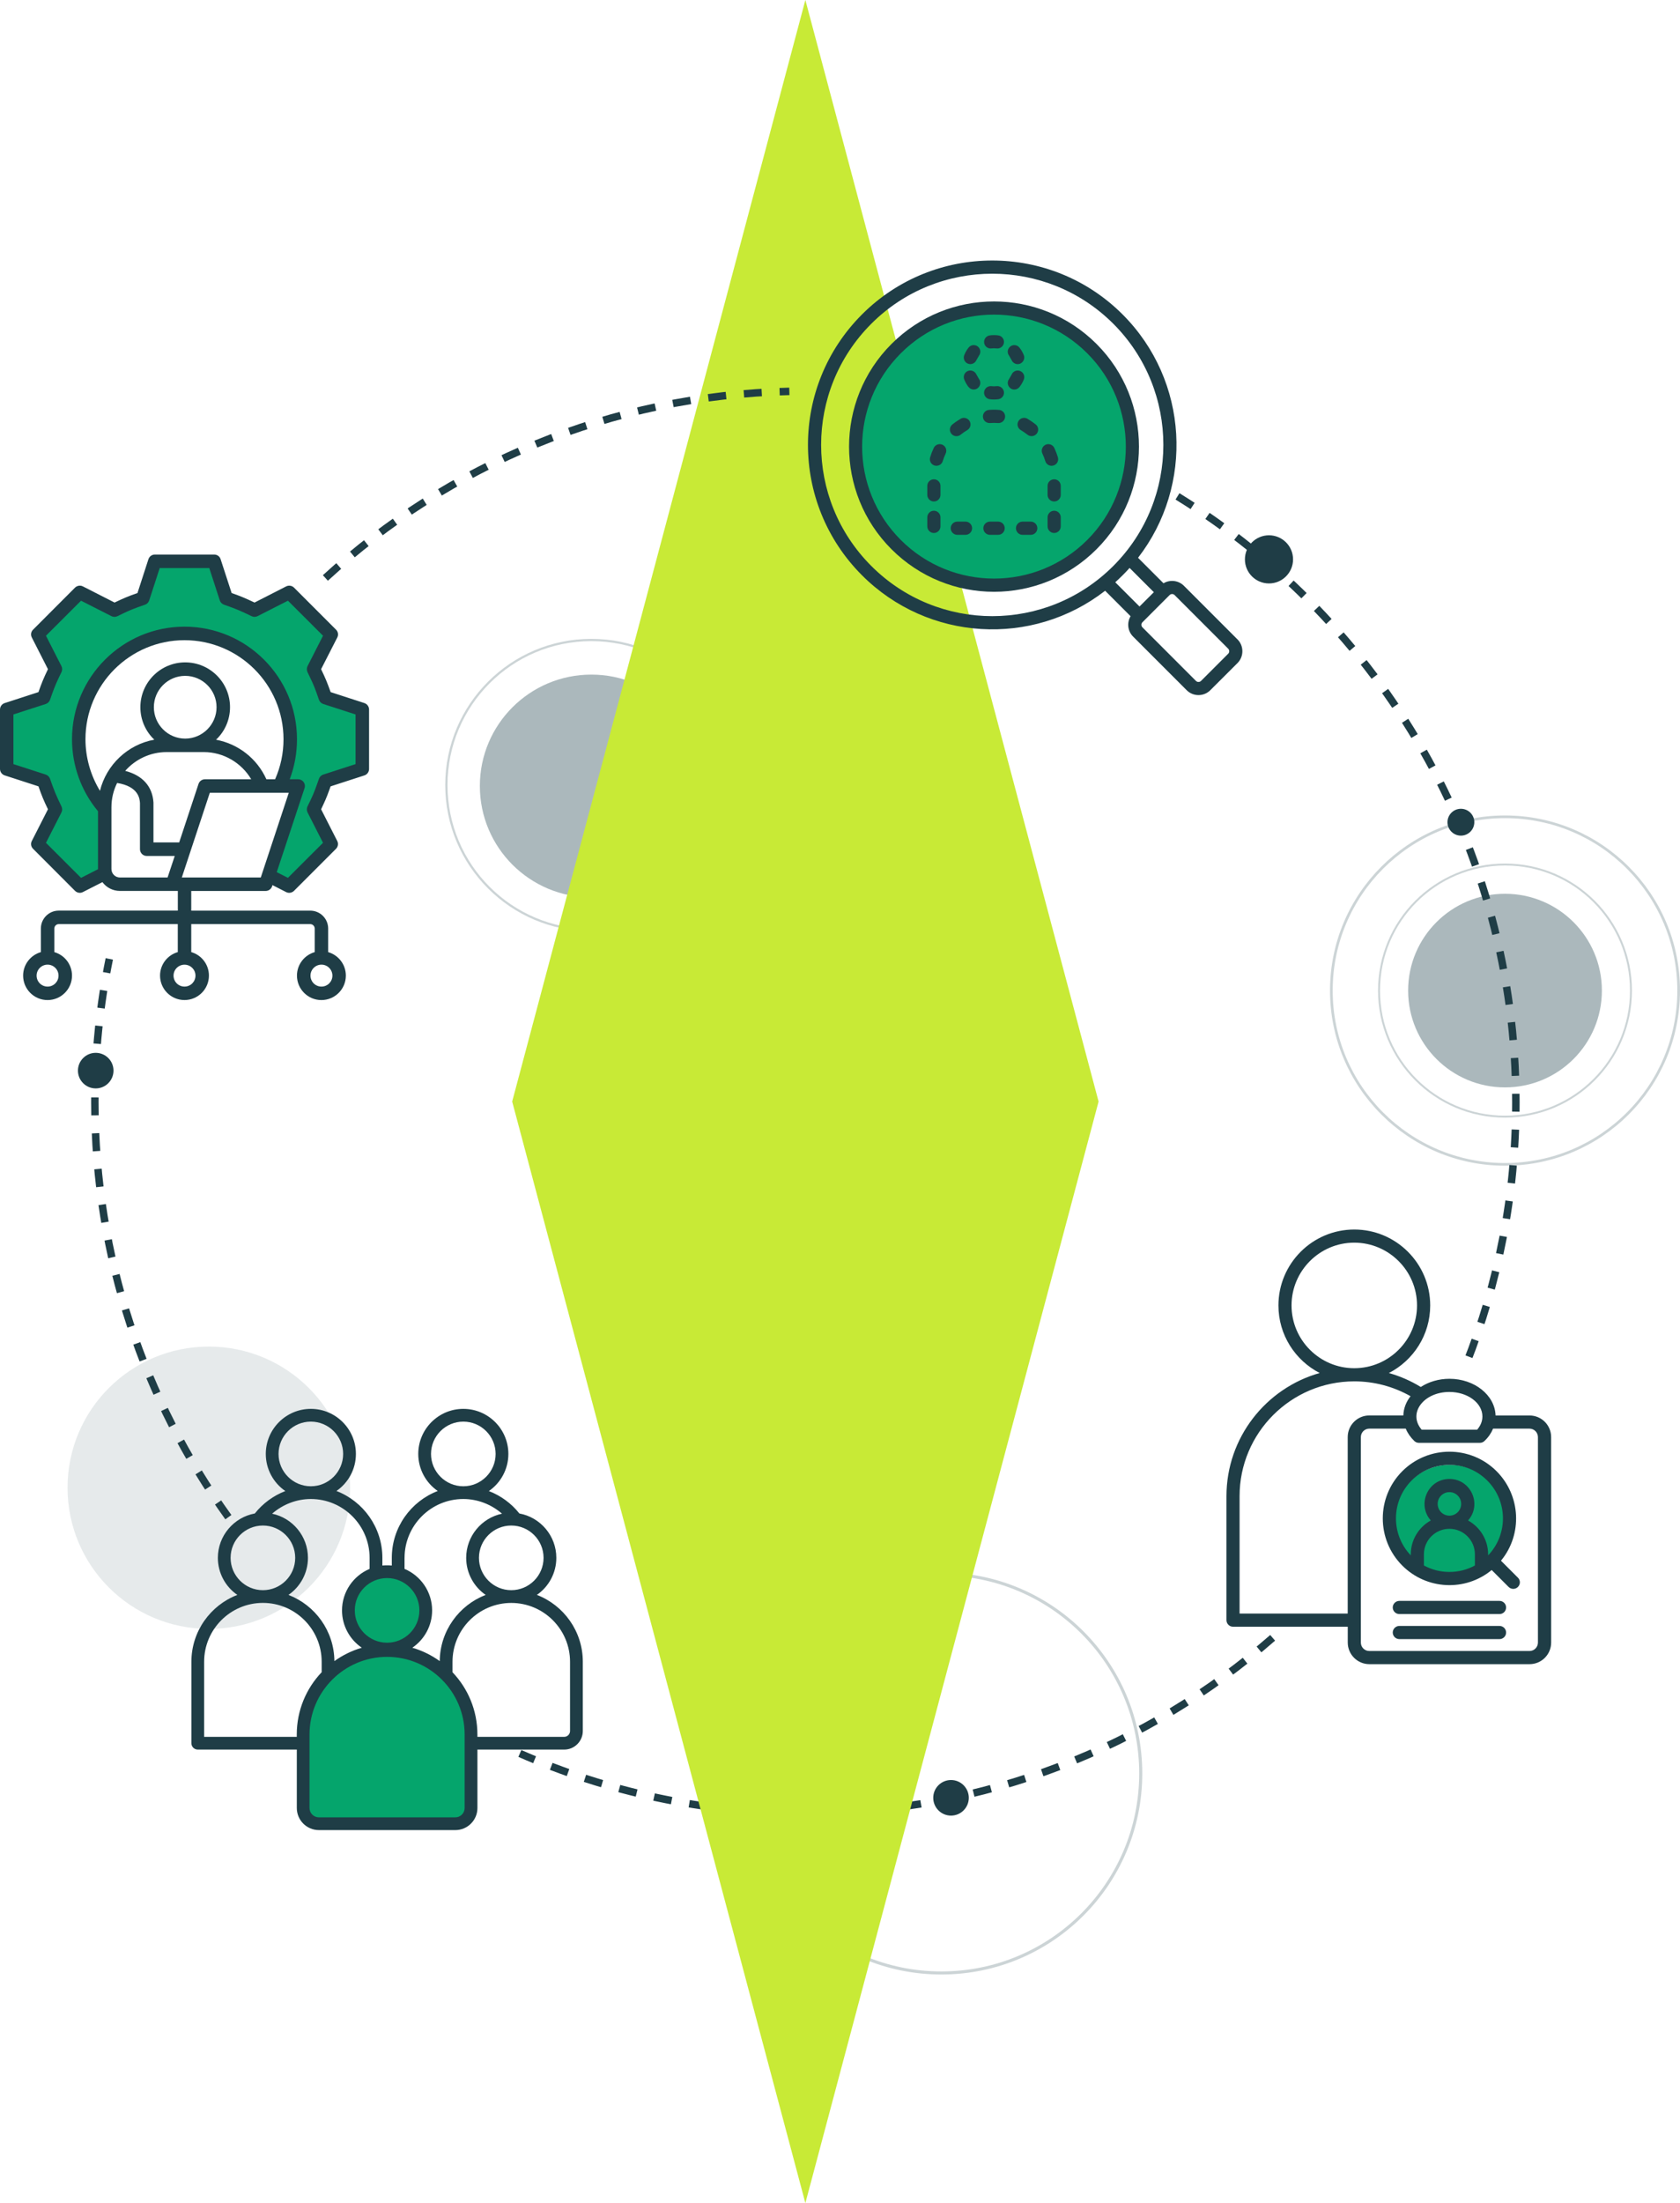 <svg xmlns="http://www.w3.org/2000/svg" width="335" height="439" viewBox="0 0 335 439" fill="none"><path d="M253.77 326.366C228.861 348.125 196.27 361.308 160.595 361.308C140.344 361.308 121.085 357.061 103.663 349.406" stroke="#1F3D46" stroke-width="1.489" stroke-miterlimit="10" stroke-dasharray="3.57 3.57"></path><path opacity="0.2" d="M117.919 185.347C133.885 185.347 146.828 172.404 146.828 156.438C146.828 140.473 133.885 127.53 117.919 127.53C101.953 127.53 89.01 140.473 89.01 156.438C89.01 172.404 101.953 185.347 117.919 185.347Z" stroke="#002834" stroke-width="0.447" stroke-miterlimit="10"></path><path opacity="0.2" d="M300.105 222.511C313.979 222.511 325.225 211.264 325.225 197.39C325.225 183.517 313.979 172.27 300.105 172.27C286.231 172.27 274.985 183.517 274.985 197.39C274.985 211.264 286.231 222.511 300.105 222.511Z" stroke="#002834" stroke-width="0.388" stroke-miterlimit="10"></path><path opacity="0.33" d="M117.919 178.82C130.198 178.82 140.152 168.882 140.152 156.623C140.152 144.363 130.198 134.425 117.919 134.425C105.64 134.425 95.686 144.363 95.686 156.623C95.686 168.882 105.64 178.82 117.919 178.82Z" fill="#002834"></path><path opacity="0.2" d="M187.714 393.147C209.669 393.147 227.467 375.349 227.467 353.394C227.467 331.439 209.669 313.641 187.714 313.641C165.759 313.641 147.96 331.439 147.96 353.394C147.96 375.349 165.759 393.147 187.714 393.147Z" stroke="#002834" stroke-width="0.611" stroke-miterlimit="10"></path><path opacity="0.1" d="M41.642 324.587C57.201 324.587 69.814 311.993 69.814 296.458C69.814 280.922 57.201 268.328 41.642 268.328C26.082 268.328 13.469 280.922 13.469 296.458C13.469 311.993 26.082 324.587 41.642 324.587Z" fill="#002834"></path><path opacity="0.33" d="M300.105 216.681C310.774 216.681 319.423 208.044 319.423 197.39C319.423 186.736 310.774 178.099 300.105 178.099C289.436 178.099 280.787 186.736 280.787 197.39C280.787 208.044 289.436 216.681 300.105 216.681Z" fill="#002834"></path><path d="M219.063 219.502L160.595 439L102.131 219.502L160.595 -3.05176e-05L219.063 219.502Z" fill="#C8EA36"></path><path d="M253.041 116.262C255.692 116.262 257.841 114.114 257.841 111.463C257.841 108.812 255.692 106.664 253.041 106.664C250.391 106.664 248.242 108.812 248.242 111.463C248.242 114.114 250.391 116.262 253.041 116.262Z" fill="#1F3D46"></path><path d="M189.637 361.79C191.595 361.79 193.183 360.202 193.183 358.244C193.183 356.286 191.595 354.698 189.637 354.698C187.679 354.698 186.092 356.286 186.092 358.244C186.092 360.202 187.679 361.79 189.637 361.79Z" fill="#1F3D46"></path><path d="M19.087 216.885C21.045 216.885 22.633 215.297 22.633 213.339C22.633 211.381 21.045 209.794 19.087 209.794C17.129 209.794 15.542 211.381 15.542 213.339C15.542 215.297 17.129 216.885 19.087 216.885Z" fill="#1F3D46"></path><path fill-rule="evenodd" clip-rule="evenodd" d="M11.287 133.32L7.663 126.076L15.565 118.503L22.041 121.575L28.294 119.271L31.04 111.702L41.794 112.141L45.305 119.271L50.68 121.355L58.143 118.723L65.496 126.076L63.193 132.658L65.387 139.573L71.42 141.328L72.517 151.534L66.045 155.157L63.303 160.752L66.264 167.667L58.472 176.117L53.755 174.139L59.569 156.583L56.168 155.925L58.033 144.623L54.742 136.172L47.608 129.038L38.28 125.747L27.855 127.612L20.505 133.869L16.772 141.438L15.894 149.12L17.979 156.913L20.615 159.655L21.054 174.029L15.785 176.556L7.553 168.435L10.958 161.41L8.76 155.816L1.52 154.166L0.972 141.438L8.65 138.915L11.287 133.32Z" fill="#05A56C"></path><path fill-rule="evenodd" clip-rule="evenodd" d="M72.674 140.102L65.931 137.915C65.246 136.004 64.921 135.193 64.027 133.347L67.259 127.024C67.522 126.503 67.42 125.88 67.009 125.473L58.633 117.097C58.225 116.689 57.59 116.587 57.069 116.846L50.758 120.066C48.971 119.228 48.078 118.832 46.19 118.174L43.992 111.432C43.824 110.875 43.303 110.503 42.723 110.503H30.88C30.292 110.503 29.779 110.879 29.598 111.432L27.412 118.174C25.563 118.809 24.599 119.232 22.844 120.066L16.521 116.846C16 116.583 15.377 116.689 14.958 117.097L6.594 125.473C6.174 125.88 6.072 126.503 6.343 127.024L9.563 133.347C8.733 135.063 8.294 136.105 7.671 137.915L0.928 140.102C0.372 140.282 0 140.803 0 141.383V153.226C0 153.806 0.376 154.327 0.928 154.507L7.671 156.693C8.294 158.503 8.733 159.545 9.563 161.261L6.343 167.584C6.072 168.094 6.174 168.728 6.594 169.136L14.958 177.512C15.373 177.927 16.008 178.029 16.521 177.763L20.419 175.78C21.214 176.846 22.492 177.535 23.933 177.535H35.459V181.457H11.706C9.743 181.457 8.149 183.055 8.149 185.03V189.723C6.108 190.311 4.611 192.184 4.611 194.405C4.611 197.104 6.797 199.279 9.485 199.279C12.172 199.279 14.358 197.1 14.358 194.405C14.358 192.184 12.874 190.315 10.832 189.723V185.03C10.832 184.544 11.228 184.145 11.706 184.145H35.451V189.719C33.41 190.307 31.914 192.18 31.914 194.401C31.914 197.1 34.1 199.275 36.787 199.275C39.475 199.275 41.661 197.097 41.661 194.401C41.661 192.18 40.176 190.311 38.135 189.719V184.145H61.869C62.354 184.145 62.754 184.54 62.754 185.03V189.723C60.713 190.311 59.216 192.184 59.216 194.405C59.216 197.104 61.402 199.279 64.09 199.279C66.778 199.279 68.964 197.1 68.964 194.405C68.964 192.184 67.479 190.315 65.438 189.723V185.03C65.438 183.059 63.839 181.461 61.869 181.461H38.135V177.539H52.971C53.551 177.539 54.072 177.163 54.253 176.623L54.331 176.372L57.062 177.766C57.583 178.029 58.217 177.923 58.625 177.516L67.001 169.14C67.408 168.732 67.51 168.098 67.252 167.588L64.031 161.265C64.705 159.831 65.093 159.024 65.653 157.445L65.924 156.697L72.666 154.511C73.222 154.331 73.594 153.81 73.594 153.23V141.387C73.594 140.807 73.218 140.286 72.666 140.105L72.674 140.102ZM11.671 194.409C11.671 195.623 10.695 196.595 9.485 196.595C8.274 196.595 7.299 195.62 7.299 194.409C7.299 193.198 8.286 192.223 9.485 192.223C10.699 192.223 11.671 193.21 11.671 194.409ZM66.284 194.409C66.284 195.623 65.308 196.595 64.098 196.595C62.887 196.595 61.912 195.62 61.912 194.409C61.912 193.198 62.899 192.223 64.098 192.223C65.312 192.223 66.284 193.21 66.284 194.409ZM19.933 157.582C18.065 154.511 17.042 150.95 17.042 147.302C17.042 136.423 25.904 127.569 36.787 127.569C47.679 127.569 56.533 136.419 56.533 147.302C56.533 150.092 55.965 152.764 54.856 155.283H53.12C51.259 151.146 47.475 148.211 43.079 147.404C44.803 145.77 45.869 143.471 45.869 140.92C45.869 135.988 41.857 131.988 36.925 131.988C32.004 131.988 27.992 135.988 27.992 140.92C27.992 143.471 29.058 145.77 30.77 147.392C25.465 148.356 21.214 152.391 19.933 157.582ZM36.925 147.177C33.477 147.177 30.68 144.368 30.68 140.92C30.68 137.473 33.481 134.676 36.925 134.676C40.372 134.676 43.181 137.477 43.181 140.92C43.181 144.364 40.372 147.177 36.925 147.177ZM33.422 174.856H23.922C22.981 174.856 22.221 174.096 22.221 173.167V160.858C22.221 159.122 22.629 157.481 23.354 156.019C27.64 156.709 27.855 159.149 27.91 160.031V169.214C27.91 169.951 28.509 170.562 29.246 170.562H34.844L33.414 174.86L33.422 174.856ZM30.601 167.862V159.996V159.917C30.398 156.697 28.423 154.511 24.968 153.606C26.985 151.318 29.943 149.864 33.23 149.864H40.631C44.541 149.864 48.133 151.972 50.096 155.283H40.87C40.29 155.283 39.769 155.659 39.589 156.199L35.733 167.862H30.597H30.601ZM38.977 194.409C38.977 195.623 38.002 196.595 36.791 196.595C35.581 196.595 34.605 195.62 34.605 194.409C34.605 193.198 35.593 192.231 36.791 192.231C38.006 192.231 38.977 193.206 38.977 194.405V194.409ZM52 174.856H36.255L41.841 157.966H57.587L52 174.856ZM64.466 154.339C64.059 154.476 63.741 154.781 63.604 155.177C63.079 156.685 62.66 157.904 61.951 159.381L61.316 160.697C61.136 161.069 61.148 161.512 61.328 161.888L64.411 167.941L57.418 174.922L55.185 173.79L60.729 157.05C61.022 156.172 60.368 155.283 59.447 155.283H57.771C58.734 152.744 59.22 150.068 59.22 147.302C59.22 134.934 49.167 124.869 36.787 124.873C24.423 124.873 14.354 134.938 14.358 147.306C14.358 152.556 16.196 157.633 19.538 161.645V173.206L16.161 174.93L9.167 167.949L12.251 161.896C12.443 161.524 12.443 161.081 12.262 160.705C11.185 158.476 10.786 157.524 9.975 155.185C9.837 154.789 9.52 154.483 9.124 154.346L2.676 152.262V142.366L9.124 140.282C9.52 140.145 9.837 139.839 9.975 139.443C10.488 137.97 10.95 136.67 11.628 135.24L12.262 133.923C12.443 133.539 12.443 133.108 12.251 132.732L9.167 126.679L16.161 119.698L22.202 122.77C22.574 122.962 23.017 122.973 23.404 122.793C24.94 122.053 25.837 121.582 27.542 120.979L28.924 120.493C29.32 120.356 29.626 120.039 29.751 119.643L31.847 113.195H41.731L43.828 119.643C43.965 120.039 44.27 120.356 44.666 120.493C47.044 121.32 47.929 121.696 50.186 122.793C50.558 122.973 51.001 122.962 51.377 122.77L57.418 119.698L64.411 126.679L61.328 132.732C61.148 133.104 61.136 133.535 61.316 133.923C62.041 135.447 62.535 136.384 63.118 138.06L63.604 139.443C63.741 139.839 64.059 140.145 64.454 140.282L70.903 142.366V152.262L64.466 154.346V154.339Z" fill="#1F3D46"></path><path fill-rule="evenodd" clip-rule="evenodd" d="M61.085 361.79L60.482 342.992L65.896 332.54L76.725 328.704L86.198 331.788L91.988 338.855L94.092 351.94L93.117 363.071L71.311 363.22L62.437 363.145L61.085 361.79Z" fill="#05A56C"></path><path d="M77.52 328.528C81.733 328.528 85.148 325.113 85.148 320.9C85.148 316.688 81.733 313.273 77.52 313.273C73.307 313.273 69.892 316.688 69.892 320.9C69.892 325.113 73.307 328.528 77.52 328.528Z" fill="#05A56C"></path><path fill-rule="evenodd" clip-rule="evenodd" d="M107.052 317.813C109.395 316.195 110.934 313.484 110.934 310.428C110.934 306.025 107.753 302.346 103.565 301.586C101.959 299.56 99.843 298.029 97.481 297.116C99.828 295.498 101.371 292.787 101.371 289.719C101.371 284.767 97.344 280.74 92.388 280.74C87.432 280.74 83.404 284.771 83.404 289.719C83.404 292.783 84.944 295.486 87.287 297.104C81.935 299.161 78.127 304.36 78.127 310.424V311.956C77.571 311.897 76.799 311.897 76.247 311.956V310.424C76.247 304.36 72.439 299.161 67.087 297.104C69.43 295.486 70.97 292.787 70.97 289.719C70.97 284.767 66.938 280.74 61.986 280.74C57.034 280.74 52.999 284.771 52.999 289.719C52.999 292.783 54.543 295.494 56.893 297.116C54.531 298.029 52.419 299.56 50.813 301.586C46.629 302.346 43.444 306.025 43.444 310.428C43.444 313.484 44.983 316.195 47.326 317.813C41.974 319.87 38.166 325.069 38.166 331.133V347.368C38.166 348.066 38.739 348.634 39.44 348.634H59.185V360.273C59.185 362.706 61.163 364.677 63.596 364.677H90.793C93.226 364.677 95.201 362.706 95.201 360.273V348.634H112.509C114.554 348.634 116.215 346.973 116.215 344.924V331.129C116.215 325.065 112.407 319.866 107.056 317.809L107.052 317.813ZM108.388 310.428C108.388 313.978 105.5 316.869 101.947 316.869C98.394 316.869 95.506 313.974 95.506 310.428C95.506 306.883 98.394 303.988 101.947 303.988C105.5 303.988 108.388 306.871 108.388 310.428ZM85.947 289.723C85.947 286.174 88.834 283.282 92.388 283.282C95.941 283.282 98.829 286.178 98.829 289.723C98.829 293.269 95.937 296.164 92.388 296.164C88.838 296.164 85.947 293.269 85.947 289.723ZM80.67 310.428C80.67 303.964 85.927 298.703 92.388 298.703C95.236 298.703 97.982 299.776 100.102 301.629C96.031 302.487 92.96 306.107 92.96 310.428C92.96 313.484 94.499 316.195 96.842 317.813C91.526 319.862 87.737 324.994 87.686 331.004C86.049 329.825 84.207 328.916 82.221 328.336C84.599 326.718 86.166 323.984 86.166 320.9C86.166 317.182 83.894 313.989 80.666 312.626V310.428H80.67ZM77.187 314.456C80.74 314.456 83.628 317.351 83.628 320.896C83.628 324.442 80.74 327.337 77.187 327.337C73.634 327.337 70.746 324.454 70.746 320.896C70.746 317.339 73.638 314.456 77.187 314.456ZM55.542 289.723C55.542 286.174 58.429 283.282 61.982 283.282C65.536 283.282 68.423 286.178 68.423 289.723C68.423 293.269 65.536 296.164 61.982 296.164C58.429 296.164 55.542 293.269 55.542 289.723ZM61.982 298.703C68.443 298.703 73.7 303.964 73.7 310.428V312.626C70.472 313.986 68.2 317.182 68.2 320.9C68.2 323.987 69.763 326.718 72.145 328.336C70.162 328.916 68.317 329.825 66.68 331.004C66.629 324.99 62.84 319.858 57.524 317.813C59.867 316.195 61.406 313.484 61.406 310.428C61.406 306.111 58.339 302.487 54.264 301.629C56.388 299.776 59.134 298.703 61.982 298.703ZM45.982 310.428C45.982 306.871 48.874 303.988 52.423 303.988C55.972 303.988 58.864 306.871 58.864 310.428C58.864 313.986 55.977 316.869 52.423 316.869C48.87 316.869 45.982 313.974 45.982 310.428ZM59.177 345.621V346.091H40.705V331.129C40.705 324.665 45.963 319.404 52.423 319.404C58.883 319.404 64.141 324.665 64.141 331.129V333.218C61.066 336.442 59.177 340.818 59.177 345.617V345.621ZM92.65 360.273C92.65 361.304 91.812 362.138 90.785 362.138H63.589C62.558 362.138 61.72 361.304 61.72 360.273V345.621C61.72 337.1 68.658 330.158 77.187 330.158C85.716 330.158 92.65 337.104 92.65 345.621V360.273ZM113.669 344.928C113.669 345.57 113.148 346.095 112.505 346.095H95.197V345.625C95.197 340.822 93.308 336.45 90.233 333.225V331.137C90.233 324.673 95.491 319.412 101.951 319.412C108.411 319.412 113.669 324.673 113.669 331.137V344.932V344.928Z" fill="#1F3D46"></path><path fill-rule="evenodd" clip-rule="evenodd" d="M299.008 323.995H279.036C278.319 323.995 277.719 324.583 277.719 325.308C277.719 326.033 278.315 326.62 279.036 326.62H299.008C299.737 326.62 300.324 326.033 300.324 325.308C300.324 324.583 299.737 323.995 299.008 323.995Z" fill="#1F3D46"></path><path d="M289.104 314.197C295.266 314.197 300.262 309.202 300.262 303.039C300.262 296.877 295.266 291.882 289.104 291.882C282.942 291.882 277.947 296.877 277.947 303.039C277.947 309.202 282.942 314.197 289.104 314.197Z" fill="#05A56C"></path><path fill-rule="evenodd" clip-rule="evenodd" d="M309.304 292.822V286.366C309.304 283.988 307.38 282.06 305.002 282.06H298.224C298.091 278.009 294.021 274.746 289.026 274.746C286.871 274.746 284.881 275.357 283.31 276.379C281.32 275.157 279.173 274.228 276.951 273.598C281.841 271.086 285.19 265.993 285.19 260.133C285.19 251.792 278.401 245.002 270.052 245.002C261.703 245.002 254.926 251.788 254.926 260.133C254.926 265.99 258.264 271.079 263.153 273.594C252.438 276.614 244.563 286.471 244.563 298.138V322.84C244.563 323.564 245.151 324.152 245.868 324.152H268.748V327.302C268.748 329.68 270.683 331.611 273.049 331.611H305.006C307.384 331.611 309.308 329.68 309.308 327.302V292.818M289.022 277.371C292.65 277.371 295.6 279.561 295.6 282.256C295.6 283.388 295.079 284.274 294.55 284.889H283.49C280.657 281.606 283.878 277.371 289.018 277.371H289.022ZM257.539 260.129C257.539 253.233 263.157 247.619 270.044 247.619C276.932 247.619 282.561 253.233 282.561 260.129C282.561 267.024 276.943 272.642 270.044 272.638C263.157 272.638 257.539 267.028 257.539 260.129ZM268.74 286.366V321.527H247.177V298.134C247.177 285.523 257.437 275.259 270.056 275.259C274.005 275.259 277.841 276.281 281.269 278.217C280.395 279.333 279.874 280.646 279.831 282.052H273.041C270.675 282.052 268.74 283.984 268.74 286.358V286.366ZM273.041 328.99C272.113 328.99 271.361 328.234 271.361 327.306V286.366C271.361 285.437 272.113 284.681 273.041 284.681H280.317C280.681 285.582 281.269 286.417 282.029 287.149C282.272 287.38 282.593 287.51 282.934 287.51H295.098C295.443 287.51 295.76 287.38 296.003 287.149C296.779 286.42 297.351 285.582 297.727 284.681H304.99C305.919 284.681 306.671 285.437 306.671 286.366V327.306C306.671 328.234 305.919 328.99 304.99 328.99H273.034H273.041Z" fill="#1F3D46"></path><path fill-rule="evenodd" clip-rule="evenodd" d="M299.008 319.004H279.036C278.319 319.004 277.719 319.592 277.719 320.317C277.719 321.041 278.315 321.629 279.036 321.629H299.008C299.737 321.629 300.324 321.041 300.324 320.317C300.324 319.592 299.737 319.004 299.008 319.004Z" fill="#1F3D46"></path><path fill-rule="evenodd" clip-rule="evenodd" d="M299.306 310.992C303.627 305.758 303.271 298.017 298.421 293.163C293.245 287.98 284.807 287.98 279.623 293.163C274.436 298.35 274.436 306.781 279.623 311.968C284.478 316.822 292.203 317.175 297.449 312.853L300.822 316.226C301.339 316.736 302.162 316.744 302.679 316.226C303.2 315.713 303.2 314.887 302.679 314.373L299.306 311V310.992ZM294.107 311.948C290.957 313.668 287.095 313.664 283.933 311.948V309.731C283.933 306.922 286.209 304.642 289.018 304.642C291.827 304.642 294.103 306.922 294.103 309.731V311.948H294.107ZM286.679 299.674C286.679 298.381 287.729 297.331 289.022 297.331C290.315 297.331 291.365 298.381 291.365 299.674C291.365 300.967 290.315 302.021 289.022 302.021C287.729 302.021 286.679 300.967 286.679 299.674ZM296.74 309.935V309.735C296.74 306.824 295.114 304.289 292.736 302.977C295.576 299.803 293.316 294.706 289.022 294.706C284.728 294.706 282.487 299.776 285.308 302.977C282.93 304.289 281.316 306.828 281.316 309.735V309.935C277.324 305.762 277.379 299.122 281.48 295.02C285.637 290.859 292.407 290.859 296.564 295.02C300.681 299.133 300.736 305.747 296.74 309.935Z" fill="#1F3D46"></path><path d="M198.456 117.144C213.976 117.144 226.558 104.562 226.558 89.042C226.558 73.522 213.976 60.94 198.456 60.94C182.936 60.94 170.354 73.522 170.354 89.042C170.354 104.562 182.936 117.144 198.456 117.144Z" fill="#05A56C"></path><path fill-rule="evenodd" clip-rule="evenodd" d="M246.757 127.408L236.074 116.724C234.973 115.631 233.288 115.463 232.007 116.227L226.93 111.15C238.095 96.74 237.069 75.874 223.854 62.66C209.523 48.329 186.209 48.329 171.882 62.66C157.52 77.026 157.523 100.266 171.882 114.632C185.03 127.784 205.825 129.003 220.368 117.716L225.445 122.793C224.681 124.066 224.846 125.755 225.946 126.852L236.63 137.535C237.927 138.836 240.046 138.832 241.343 137.535L246.761 132.129C248.062 130.824 248.062 128.713 246.761 127.408H246.757ZM173.739 112.775C160.403 99.439 160.399 77.861 173.739 64.517C187.04 51.212 208.701 51.224 222.001 64.517C235.306 77.822 235.306 99.471 222.001 112.775C208.665 126.111 187.075 126.115 173.739 112.775ZM222.389 116.027C222.891 115.573 223.38 115.11 223.858 114.632C224.34 114.158 224.799 113.669 225.245 113.171L230.084 118.006L227.227 120.858L222.389 116.027ZM244.904 130.272L239.486 135.69C239.212 135.957 238.753 135.957 238.483 135.69L227.803 125.007C227.533 124.728 227.533 124.266 227.803 124L233.222 118.581C233.496 118.303 233.954 118.303 234.225 118.581L244.908 129.265C245.182 129.543 245.182 129.994 244.908 130.272H244.904Z" fill="#1F3D46"></path><path fill-rule="evenodd" clip-rule="evenodd" d="M218.659 68.544C207.361 57.242 189.061 57.246 177.762 68.544C166.487 79.823 166.487 98.17 177.762 109.438C189.073 120.752 207.353 120.756 218.659 109.438C229.935 98.17 229.935 79.823 218.659 68.544ZM216.806 107.592C206.53 117.861 189.892 117.861 179.619 107.592C169.343 97.32 169.343 80.678 179.619 70.405C189.907 60.121 206.518 60.121 216.806 70.405C227.059 80.658 227.059 97.344 216.806 107.592Z" fill="#1F3D46"></path><path fill-rule="evenodd" clip-rule="evenodd" d="M203.302 77.105C203.663 76.635 203.917 76.192 204.148 75.643C204.426 74.969 204.105 74.206 203.435 73.931C202.765 73.653 201.998 73.974 201.723 74.64L201.222 75.514C200.556 76.384 201.206 77.626 202.26 77.626C202.652 77.626 203.044 77.449 203.302 77.105Z" fill="#1F3D46"></path><path fill-rule="evenodd" clip-rule="evenodd" d="M199.036 103.941H197.394C196.669 103.941 196.082 104.536 196.082 105.257C196.082 105.978 196.669 106.574 197.394 106.574H199.036C199.761 106.574 200.348 105.986 200.348 105.257C200.348 104.529 199.761 103.941 199.036 103.941Z" fill="#1F3D46"></path><path fill-rule="evenodd" clip-rule="evenodd" d="M194.965 69.042C194.389 68.599 193.566 68.709 193.124 69.285C192.767 69.747 192.505 70.198 192.281 70.746C192.003 71.408 192.321 72.184 192.991 72.458C193.664 72.732 194.432 72.411 194.707 71.749L195.208 70.875C195.651 70.299 195.541 69.481 194.965 69.038V69.042Z" fill="#1F3D46"></path><path fill-rule="evenodd" clip-rule="evenodd" d="M205.539 103.941H203.898C203.173 103.941 202.585 104.536 202.585 105.257C202.585 105.978 203.173 106.574 203.898 106.574H205.539C206.264 106.574 206.852 105.986 206.852 105.257C206.852 104.529 206.264 103.941 205.539 103.941Z" fill="#1F3D46"></path><path fill-rule="evenodd" clip-rule="evenodd" d="M206.523 84.58C206.005 84.16 205.445 83.784 204.873 83.44C204.246 83.075 203.443 83.295 203.079 83.914C202.715 84.544 202.926 85.34 203.553 85.704C204.015 85.982 204.462 86.292 204.881 86.621C205.437 87.071 206.272 86.985 206.726 86.421C207.181 85.857 207.091 85.026 206.527 84.576L206.523 84.58Z" fill="#1F3D46"></path><path fill-rule="evenodd" clip-rule="evenodd" d="M210.205 95.506C209.48 95.506 208.893 96.094 208.893 96.811V98.625C208.893 99.342 209.48 99.929 210.205 99.929C210.93 99.929 211.518 99.342 211.518 98.625V96.811C211.518 96.094 210.93 95.506 210.205 95.506Z" fill="#1F3D46"></path><path fill-rule="evenodd" clip-rule="evenodd" d="M210.205 101.774C209.48 101.774 208.893 102.362 208.893 103.091V104.893C208.893 105.61 209.48 106.209 210.205 106.209C210.93 106.209 211.518 105.614 211.518 104.893V103.091C211.518 102.362 210.93 101.774 210.205 101.774Z" fill="#1F3D46"></path><path fill-rule="evenodd" clip-rule="evenodd" d="M210.953 91.126C210.757 90.484 210.515 89.853 210.229 89.246C209.915 88.591 209.132 88.317 208.477 88.627C207.823 88.948 207.545 89.731 207.858 90.386C208.089 90.86 208.285 91.369 208.438 91.89C208.611 92.454 209.132 92.819 209.692 92.819C210.562 92.819 211.208 91.98 210.949 91.126H210.953Z" fill="#1F3D46"></path><path fill-rule="evenodd" clip-rule="evenodd" d="M199.212 81.68C198.546 81.626 197.876 81.626 197.21 81.68C196.485 81.735 195.949 82.366 195.999 83.083C196.054 83.82 196.665 84.329 197.406 84.297C197.943 84.254 198.479 84.254 199.012 84.297C199.737 84.352 200.364 83.812 200.423 83.083C200.477 82.366 199.933 81.735 199.212 81.68Z" fill="#1F3D46"></path><path fill-rule="evenodd" clip-rule="evenodd" d="M186.221 95.506C185.496 95.506 184.908 96.094 184.908 96.811V98.625C184.908 99.342 185.496 99.929 186.221 99.929C186.946 99.929 187.533 99.342 187.533 98.625V96.811C187.533 96.094 186.946 95.506 186.221 95.506Z" fill="#1F3D46"></path><path fill-rule="evenodd" clip-rule="evenodd" d="M186.221 101.774C185.496 101.774 184.908 102.362 184.908 103.091V104.893C184.908 105.61 185.496 106.209 186.221 106.209C186.946 106.209 187.533 105.614 187.533 104.893V103.091C187.533 102.362 186.946 101.774 186.221 101.774Z" fill="#1F3D46"></path><path fill-rule="evenodd" clip-rule="evenodd" d="M197.367 79.557C197.931 79.628 198.491 79.628 199.055 79.557C199.776 79.459 200.281 78.793 200.187 78.088C200.089 77.371 199.431 76.862 198.714 76.948C198.385 76.991 198.044 76.991 197.711 76.948C196.995 76.858 196.332 77.367 196.238 78.088C196.144 78.797 196.646 79.459 197.367 79.557Z" fill="#1F3D46"></path><path fill-rule="evenodd" clip-rule="evenodd" d="M196.238 68.302C196.332 69.018 196.991 69.528 197.711 69.43C198.044 69.387 198.385 69.387 198.714 69.43C199.38 69.535 200.089 69.046 200.187 68.302C200.281 67.585 199.776 66.93 199.059 66.832C198.503 66.754 197.927 66.754 197.371 66.832C196.65 66.93 196.148 67.585 196.242 68.302H196.238Z" fill="#1F3D46"></path><path fill-rule="evenodd" clip-rule="evenodd" d="M192.528 103.941H190.887C190.162 103.941 189.574 104.536 189.574 105.257C189.574 105.978 190.162 106.574 190.887 106.574H192.528C193.253 106.574 193.841 105.986 193.841 105.257C193.841 104.529 193.253 103.941 192.528 103.941Z" fill="#1F3D46"></path><path fill-rule="evenodd" clip-rule="evenodd" d="M201.72 71.753C201.927 72.251 202.417 72.56 202.93 72.56C203.851 72.56 204.497 71.612 204.145 70.746C203.925 70.213 203.651 69.739 203.299 69.285C202.856 68.709 202.033 68.599 201.461 69.042C200.885 69.485 200.776 70.303 201.218 70.879L201.72 71.753Z" fill="#1F3D46"></path><path fill-rule="evenodd" clip-rule="evenodd" d="M187.949 88.627C187.295 88.317 186.511 88.595 186.198 89.246C185.908 89.853 185.665 90.484 185.473 91.126C185.265 91.823 185.657 92.552 186.35 92.764C187.056 92.963 187.78 92.584 187.988 91.89C188.141 91.369 188.337 90.86 188.568 90.386C188.881 89.731 188.603 88.948 187.953 88.627H187.949Z" fill="#1F3D46"></path><path fill-rule="evenodd" clip-rule="evenodd" d="M194.707 74.636C194.428 73.974 193.66 73.653 192.991 73.927C192.321 74.206 192.003 74.966 192.281 75.639C192.387 75.894 192.513 76.16 192.654 76.403C193.002 77.007 193.398 77.618 194.166 77.618C195.22 77.618 195.874 76.376 195.208 75.506L194.707 74.632V74.636Z" fill="#1F3D46"></path><path fill-rule="evenodd" clip-rule="evenodd" d="M191.549 86.625C191.968 86.28 192.415 85.982 192.873 85.708C193.5 85.344 193.712 84.548 193.347 83.918C192.983 83.299 192.18 83.075 191.553 83.444C190.981 83.788 190.425 84.16 189.904 84.584C189.339 85.038 189.245 85.857 189.7 86.429C190.154 86.993 190.997 87.079 191.545 86.629L191.549 86.625Z" fill="#1F3D46"></path><path opacity="0.2" d="M300.105 232.019C319.23 232.019 334.734 216.515 334.734 197.39C334.734 178.265 319.23 162.762 300.105 162.762C280.98 162.762 265.477 178.265 265.477 197.39C265.477 216.515 280.98 232.019 300.105 232.019Z" stroke="#002834" stroke-width="0.533" stroke-miterlimit="10"></path><path d="M291.31 166.515C292.788 166.515 293.986 165.317 293.986 163.839C293.986 162.361 292.788 161.163 291.31 161.163C289.832 161.163 288.634 162.361 288.634 163.839C288.634 165.317 289.832 166.515 291.31 166.515Z" fill="#1F3D46"></path><path d="M45.535 302.319C28.783 279.047 18.915 250.491 18.915 219.631C18.915 209.849 19.906 200.301 21.794 191.079" stroke="#1F3D46" stroke-width="1.489" stroke-miterlimit="10" stroke-dasharray="3.57 3.57"></path><path d="M234.797 98.911C275.286 123.851 302.275 168.587 302.275 219.631C302.275 238.072 298.753 255.69 292.344 271.847" stroke="#1F3D46" stroke-width="1.489" stroke-miterlimit="10" stroke-dasharray="3.57 3.57"></path><path d="M64.885 115.165C89.367 92.725 121.759 78.774 157.398 77.986" stroke="#1F3D46" stroke-width="1.489" stroke-miterlimit="10" stroke-dasharray="3.57 3.57"></path></svg>